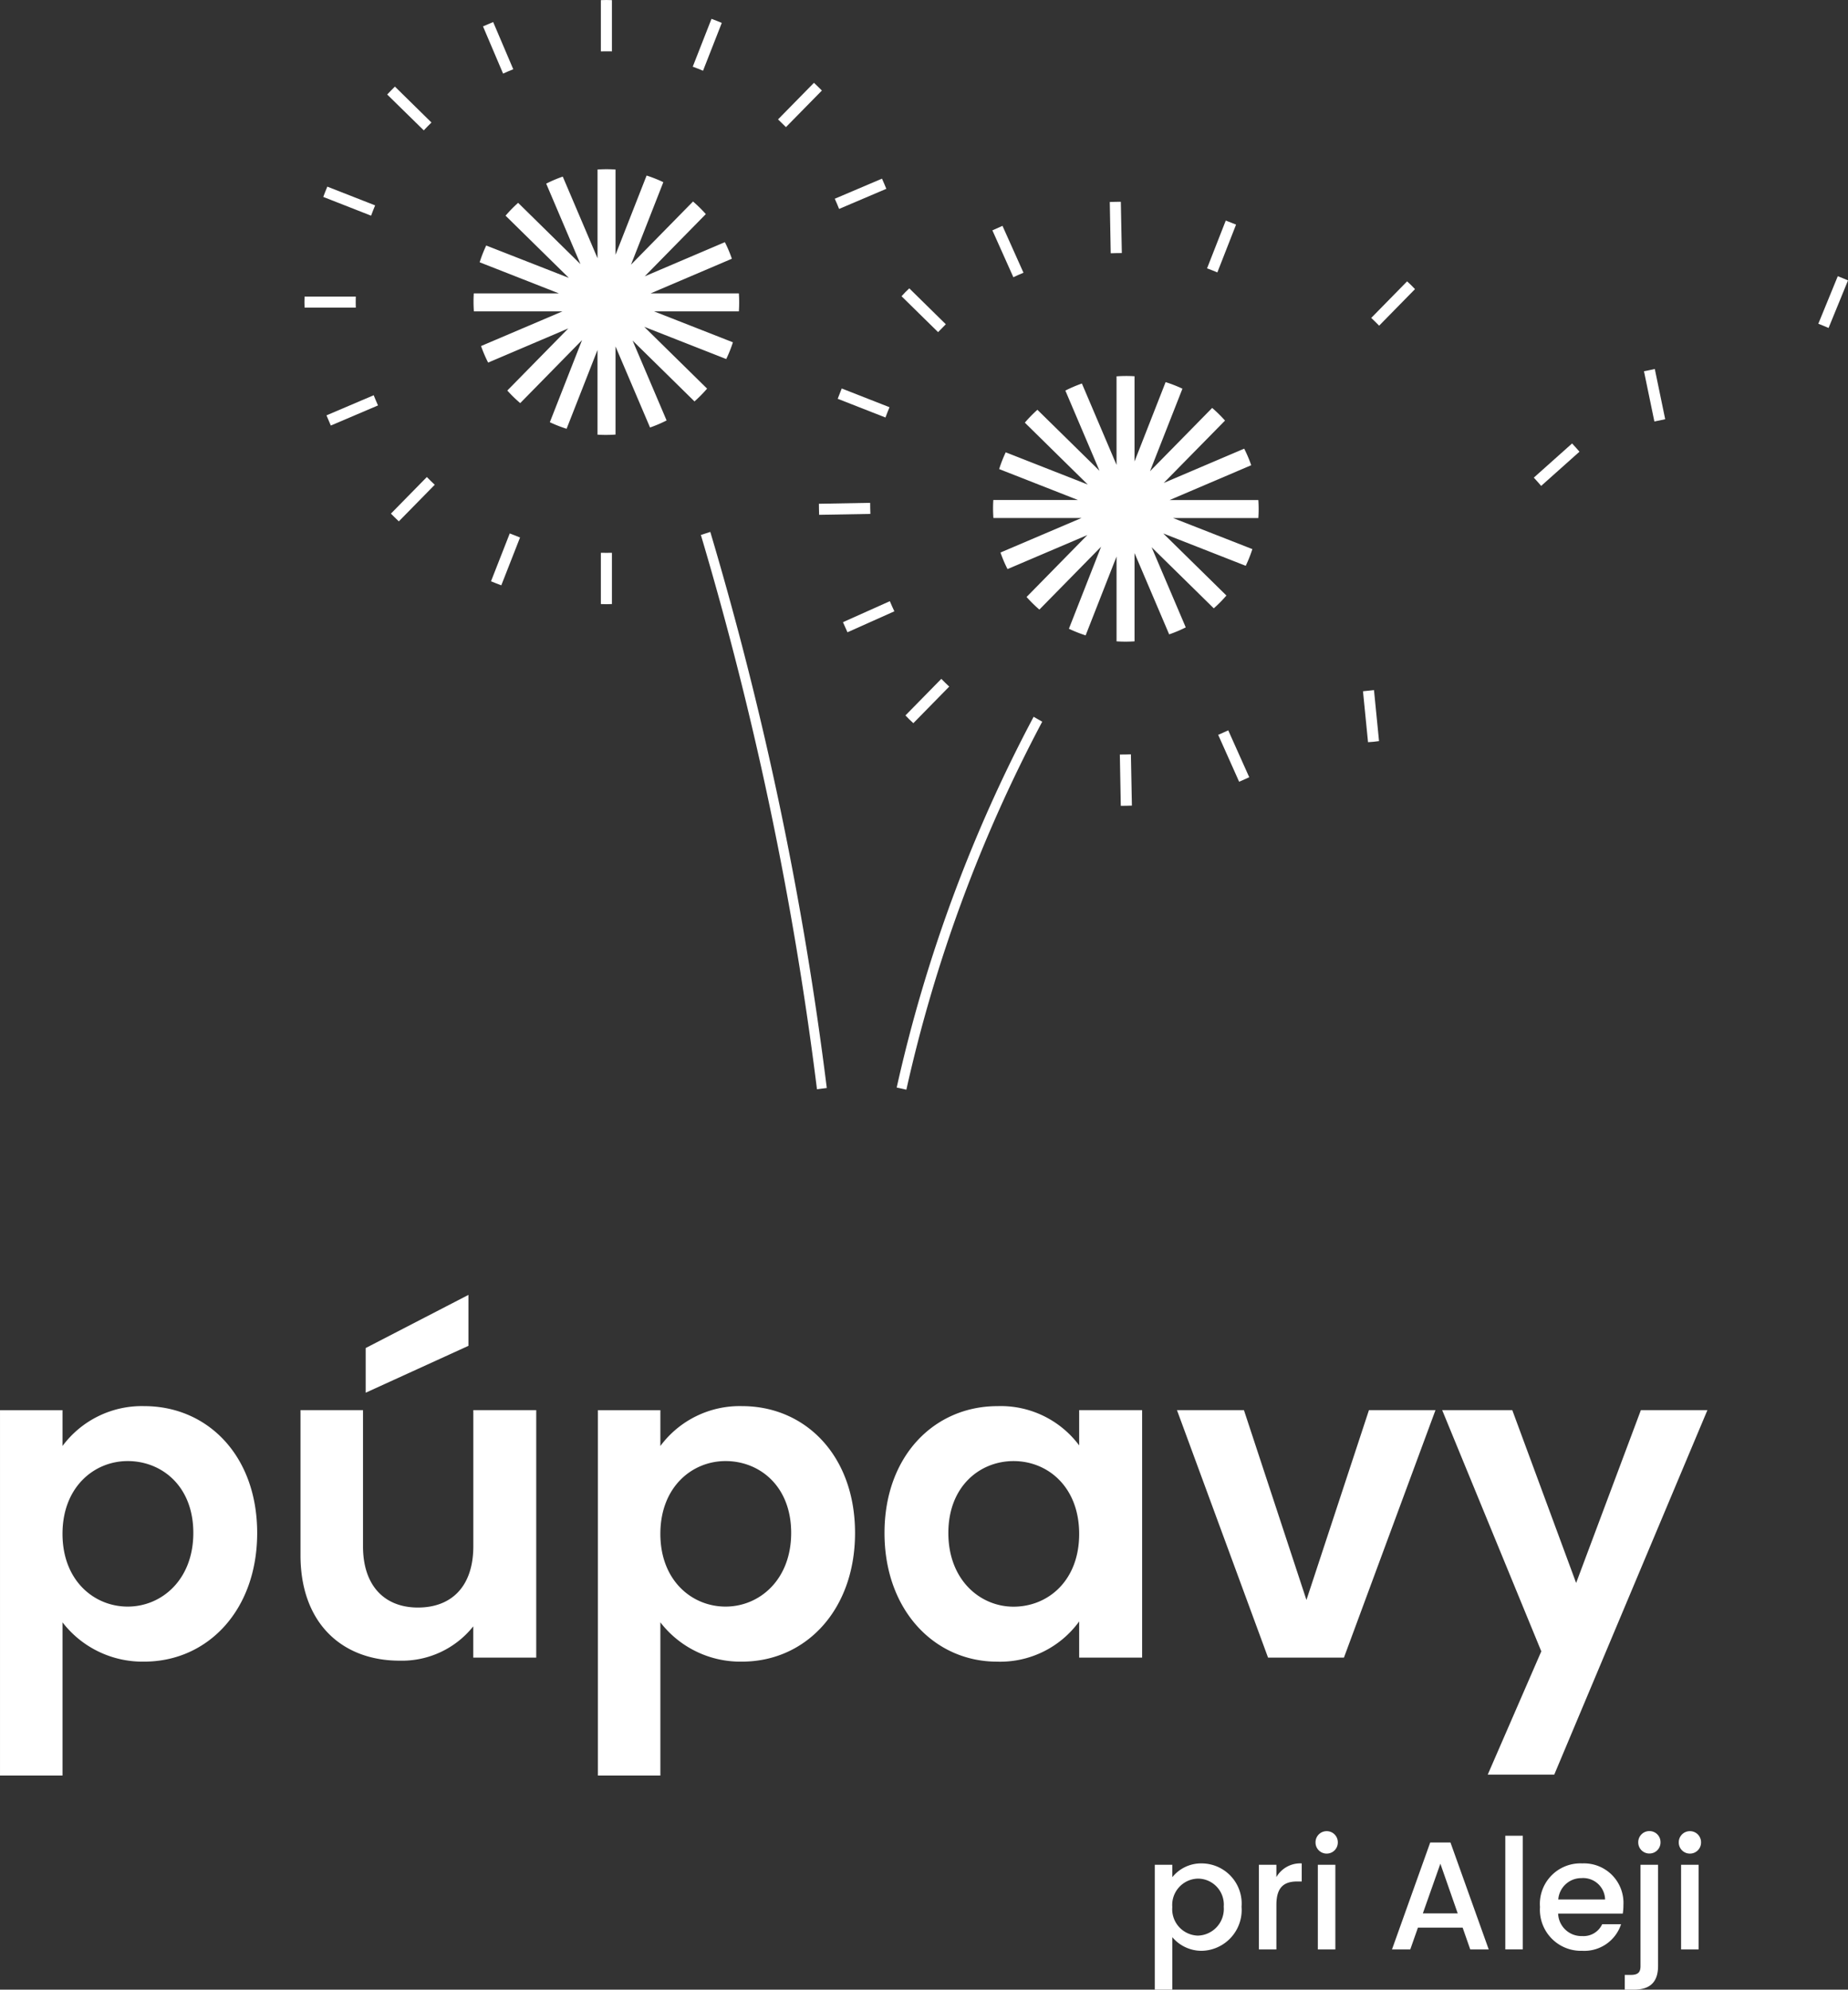 <svg xmlns="http://www.w3.org/2000/svg" width="160.066" height="172.267" viewBox="0 0 160.066 172.267">
  <rect x="0" y="0" width="160.066" height="172.267" fill="#333333" stroke="none"/>
  <g id="logo-project" transform="translate(-318.571 -498.494)">
    <g id="Group_1517" data-name="Group 1517" transform="translate(318.571 620.237)">
      <path id="Path_1962" data-name="Path 1962" d="M-7.741-29.051c5.492,0,9.785,4.292,9.785,10.983S-2.249-6.93-7.741-6.93a8.746,8.746,0,0,1-7.076-3.4V2.933h-5.414V-28.7h5.414v3.1A8.556,8.556,0,0,1-7.741-29.051Zm-1.431,4.757c-2.9,0-5.646,2.242-5.646,6.3s2.745,6.3,5.646,6.3c2.939,0,5.685-2.321,5.685-6.382S-6.233-24.294-9.172-24.294Z" transform="translate(20.232 29.051)" fill="#fff"/>
    </g>
    <g id="Group_1518" data-name="Group 1518" transform="translate(344.599 610.607)">
      <path id="Path_1963" data-name="Path 1963" d="M1.872,2.634H-3.581V-.073A7.9,7.9,0,0,1-9.961,2.9c-4.988,0-8.585-3.248-8.585-9.126V-18.791h5.414V-7c0,3.443,1.893,5.3,4.755,5.3,2.94,0,4.8-1.856,4.8-5.3V-18.791H1.872ZM-4-28.769v4.41L-12.9-20.3v-3.868Z" transform="translate(18.546 28.769)" fill="#fff"/>
    </g>
    <g id="Group_1519" data-name="Group 1519" transform="translate(370.355 620.237)">
      <path id="Path_1964" data-name="Path 1964" d="M-7.743-29.051c5.492,0,9.786,4.292,9.786,10.983S-2.251-6.93-7.743-6.93a8.744,8.744,0,0,1-7.075-3.4V2.933h-5.415V-28.7h5.415v3.1A8.554,8.554,0,0,1-7.743-29.051Zm-1.43,4.757c-2.9,0-5.646,2.242-5.646,6.3s2.745,6.3,5.646,6.3c2.939,0,5.684-2.321,5.684-6.382S-6.234-24.294-9.173-24.294Z" transform="translate(20.233 29.051)" fill="#fff"/>
    </g>
    <g id="Group_1520" data-name="Group 1520" transform="translate(395.183 620.238)">
      <path id="Path_1965" data-name="Path 1965" d="M-10.484-20.092a8.47,8.47,0,0,1,7.077,3.4v-3.056H2.046V1.681H-3.407V-1.451a8.45,8.45,0,0,1-7.116,3.481c-5.414,0-9.745-4.448-9.745-11.138S-15.937-20.092-10.484-20.092Zm1.392,4.757c-2.9,0-5.646,2.165-5.646,6.226s2.745,6.381,5.646,6.381c2.978,0,5.685-2.243,5.685-6.3S-6.114-15.335-9.092-15.335Z" transform="translate(20.268 20.092)" fill="#fff"/>
    </g>
    <g id="Group_1521" data-name="Group 1521" transform="translate(420.515 620.584)">
      <path id="Path_1966" data-name="Path 1966" d="M-14.537-19.461-9.123-3.025l5.414-16.437H2.053L-5.875,1.965h-6.574l-7.889-21.426Z" transform="translate(20.338 19.461)" fill="#fff"/>
    </g>
    <g id="Group_1522" data-name="Group 1522" transform="translate(443.487 620.585)">
      <path id="Path_1967" data-name="Path 1967" d="M-3.657-28.663H2.106L-11.159,2.894h-5.762l4.64-10.674-8.585-20.883h6.072L-9.264-13.7Z" transform="translate(20.866 28.663)" fill="#fff"/>
    </g>
    <g id="Group_1523" data-name="Group 1523" transform="translate(418.595 659.828)">
      <path id="Path_1968" data-name="Path 1968" d="M-2.756-9.931A3.478,3.478,0,0,1,.688-6.18,3.537,3.537,0,0,1-2.756-2.362,3.316,3.316,0,0,1-5.311-3.546V1H-6.826V-9.811h1.515v1.077A3.2,3.2,0,0,1-2.756-9.931Zm-.332,1.317A2.281,2.281,0,0,0-5.311-6.153,2.286,2.286,0,0,0-3.088-3.679,2.31,2.31,0,0,0-.855-6.18,2.25,2.25,0,0,0-3.088-8.614Z" transform="translate(6.826 9.931)" fill="#fff"/>
    </g>
    <g id="Group_1524" data-name="Group 1524" transform="translate(427.61 659.828)">
      <path id="Path_1969" data-name="Path 1969" d="M-1.855.683H-3.371V-6.646h1.516v1.065A2.389,2.389,0,0,1,.34-6.765V-5.2H-.046c-1.116,0-1.808.466-1.808,2.022Z" transform="translate(3.371 6.765)" fill="#fff"/>
    </g>
    <g id="Group_1525" data-name="Group 1525" transform="translate(432.517 657.034)">
      <path id="Path_1970" data-name="Path 1970" d="M-1.753-8.332A.96.96,0,0,1-.782-9.3a.957.957,0,0,1,.958.971.957.957,0,0,1-.958.971A.96.96,0,0,1-1.753-8.332Zm.2,1.942H-.036V.939H-1.553Z" transform="translate(1.753 9.303)" fill="#fff"/>
    </g>
    <g id="Group_1526" data-name="Group 1526" transform="translate(439.139 658.019)">
      <path id="Path_1971" data-name="Path 1971" d="M-1.492-1.039H-5.363L-6.028.85H-7.611L-4.3-8.408h1.755L.768.85h-1.6ZM-3.42-6.572l-1.518,4.3h3.02Z" transform="translate(7.611 8.408)" fill="#fff"/>
    </g>
    <g id="Group_1527" data-name="Group 1527" transform="translate(448.954 657.434)">
      <path id="Path_1972" data-name="Path 1972" d="M-1.376-8.939H.14V.9H-1.376Z" transform="translate(1.376 8.939)" fill="#fff"/>
    </g>
    <g id="Group_1528" data-name="Group 1528" transform="translate(451.958 659.828)">
      <path id="Path_1973" data-name="Path 1973" d="M-2.9.694A3.557,3.557,0,0,1-6.561-3.1,3.51,3.51,0,0,1-2.9-6.874a3.418,3.418,0,0,1,3.565,3.6,4.716,4.716,0,0,1-.054.744h-5.6A2.017,2.017,0,0,0-2.9-.583,1.775,1.775,0,0,0-1.174-1.607H.462A3.348,3.348,0,0,1-2.9.694ZM-4.977-3.748H-.922A1.9,1.9,0,0,0-2.969-5.6,2,2,0,0,0-4.977-3.748Z" transform="translate(6.561 6.874)" fill="#fff"/>
    </g>
    <g id="Group_1529" data-name="Group 1529" transform="translate(459.299 657.034)">
      <path id="Path_1974" data-name="Path 1974" d="M.071-9.554V-.79c0,1.49-.8,2.049-2.1,2.049h-.785V-.018H-2.3c.639,0,.851-.226.851-.772V-9.554ZM-1.645-11.5a.96.96,0,0,1,.971-.971.957.957,0,0,1,.958.971.957.957,0,0,1-.958.971A.96.96,0,0,1-1.645-11.5Z" transform="translate(2.815 12.467)" fill="#fff"/>
    </g>
    <g id="Group_1530" data-name="Group 1530" transform="translate(463.979 657.034)">
      <path id="Path_1975" data-name="Path 1975" d="M-1.752-8.332A.96.96,0,0,1-.781-9.3a.957.957,0,0,1,.958.971.957.957,0,0,1-.958.971A.96.96,0,0,1-1.752-8.332Zm.2,1.942H-.035V.939H-1.551Z" transform="translate(1.752 9.303)" fill="#fff"/>
    </g>
    <g id="Group_1531" data-name="Group 1531" transform="translate(370.615 498.494)">
      <path id="Path_1976" data-name="Path 1976" d="M.088-4.028c-.16,0-.318-.012-.479-.012s-.319.009-.479.012V.408C-.55.4-.23.4.088.406Z" transform="translate(0.87 4.04)" fill="#fff"/>
    </g>
    <g id="Group_1532" data-name="Group 1532" transform="translate(360.405 500.403)">
      <path id="Path_1977" data-name="Path 1977" d="M.24.031-1.5-4.054q-.445.18-.881.375L-.641.409q.432-.2.876-.372l.005,0Z" transform="translate(2.382 4.054)" fill="#fff"/>
    </g>
    <g id="Group_1533" data-name="Group 1533" transform="translate(344.941 524.169)">
      <path id="Path_1978" data-name="Path 1978" d="M.408-.868v0H-4.028c0,.16-.011.318-.011.479s.008.319.011.479H.408C.4-.232.4-.551.408-.868Z" transform="translate(4.039 0.87)" fill="#fff"/>
    </g>
    <g id="Group_1534" data-name="Group 1534" transform="translate(346.571 514.653)">
      <path id="Path_1979" data-name="Path 1979" d="M.41-.657l0,0L.4-.665-3.73-2.284c-.122.294-.24.591-.351.891L.061.231C.17-.069.288-.363.41-.657Z" transform="translate(4.081 2.284)" fill="#fff"/>
    </g>
    <g id="Group_1535" data-name="Group 1535" transform="translate(378.574 500.125)">
      <path id="Path_1980" data-name="Path 1980" d="M-1.393.412v0L.231-3.73c-.294-.122-.591-.24-.891-.351L-2.284.061c.3.11.595.227.887.35Z" transform="translate(2.284 4.081)" fill="#fff"/>
    </g>
    <g id="Group_1536" data-name="Group 1536" transform="translate(390.875 513.96)">
      <path id="Path_1981" data-name="Path 1981" d="M.409-1.5c-.12-.3-.246-.589-.376-.88L-4.056-.641q.2.436.375.882Z" transform="translate(4.056 2.382)" fill="#fff"/>
    </g>
    <g id="Group_1537" data-name="Group 1537" transform="translate(385.962 505.664)">
      <path id="Path_1982" data-name="Path 1982" d="M.348-2.816c-.224-.228-.454-.449-.687-.669L-3.449-.318q.348.328.684.67Z" transform="translate(3.449 3.485)" fill="#fff"/>
    </g>
    <g id="Group_1538" data-name="Group 1538" transform="translate(352.11 505.984)">
      <path id="Path_1983" data-name="Path 1983" d="M.348-.332l0,0,0,0-3.166-3.11c-.228.224-.449.454-.669.686L-.318.348Q.007,0,.348-.332Z" transform="translate(3.485 3.449)" fill="#fff"/>
    </g>
    <g id="Group_1539" data-name="Group 1539" transform="translate(346.849 532.714)">
      <path id="Path_1984" data-name="Path 1984" d="M.036-2.382l-.011.005L-4.054-.64q.18.445.376.881L.41-1.5Q.213-1.936.036-2.382Z" transform="translate(4.054 2.382)" fill="#fff"/>
    </g>
    <g id="Group_1540" data-name="Group 1540" transform="translate(370.615 546.354)">
      <path id="Path_1985" data-name="Path 1985" d="M-.87.4c.16,0,.319.012.479.012S-.072.4.088.4V-4.04c-.321.008-.64.008-.958,0Z" transform="translate(0.87 4.04)" fill="#fff"/>
    </g>
    <g id="Group_1541" data-name="Group 1541" transform="translate(352.431 539.795)">
      <path id="Path_1986" data-name="Path 1986" d="M.347-2.817Q0-3.143-.335-3.486L-3.447-.317c.223.228.453.45.685.669L.343-2.81l.006-.005Z" transform="translate(3.447 3.486)" fill="#fff"/>
    </g>
    <g id="Group_1542" data-name="Group 1542" transform="translate(361.1 544.679)">
      <path id="Path_1987" data-name="Path 1987" d="M.227-3.731Q-.22-3.9-.66-4.081L-2.284.061c.295.122.591.24.891.351L.226-3.718l0-.012Z" transform="translate(2.284 4.081)" fill="#fff"/>
    </g>
    <g id="Group_1543" data-name="Group 1543" transform="translate(379.278 544.547)">
      <path id="Path_1988" data-name="Path 1988" d="M.15,4.426A296.717,296.717,0,0,0-9.906-43.565l.816-.263A297.775,297.775,0,0,1,1,4.318Z" transform="translate(9.906 43.829)" fill="#fff"/>
    </g>
    <g id="Group_1544" data-name="Group 1544" transform="translate(437.341 522.854)">
      <path id="Path_1989" data-name="Path 1989" d="M.347-2.813C.235-2.927.128-3.045.013-3.157s-.234-.217-.351-.327L-3.444-.318q.351.328.685.67Z" transform="translate(3.444 3.485)" fill="#fff"/>
    </g>
    <g id="Group_1545" data-name="Group 1545" transform="translate(423.121 517.591)">
      <path id="Path_1990" data-name="Path 1990" d="M-1.389.408.23-3.728q-.444-.183-.892-.348L-2.283.061q.445.163.885.348l.006,0Z" transform="translate(2.283 4.076)" fill="#fff"/>
    </g>
    <g id="Group_1546" data-name="Group 1546" transform="translate(396.658 523.459)">
      <path id="Path_1991" data-name="Path 1991" d="M.35-.335v0h0L-2.814-3.444c-.114.112-.231.219-.344.333s-.217.234-.327.351L-.319.347Q.009,0,.35-.335Z" transform="translate(3.485 3.444)" fill="#fff"/>
    </g>
    <g id="Group_1547" data-name="Group 1547" transform="translate(404.527 518.048)">
      <path id="Path_1992" data-name="Path 1992" d="M.243.02l0,0L.242.005-1.571-4.042q-.44.186-.875.39L-.628.408Q-.2.2.243.02Z" transform="translate(2.446 4.042)" fill="#fff"/>
    </g>
    <g id="Group_1548" data-name="Group 1548" transform="translate(476.066 522.407)">
      <path id="Path_1993" data-name="Path 1993" d="M-1.448.412v0L.236-3.706c-.293-.126-.588-.249-.886-.364L-2.336.047q.446.172.883.363Z" transform="translate(2.336 4.07)" fill="#fff"/>
    </g>
    <g id="Group_1549" data-name="Group 1549" transform="translate(451.423 536.889)">
      <path id="Path_1994" data-name="Path 1994" d="M.363-2.623Q.05-2.987-.276-3.337L-3.592-.379q.325.35.637.716Z" transform="translate(3.592 3.337)" fill="#fff"/>
    </g>
    <g id="Group_1550" data-name="Group 1550" transform="translate(460.969 530.441)">
      <path id="Path_1995" data-name="Path 1995" d="M-.769.417C-.456.358-.143.291.168.22l-.9-4.348q-.467.108-.938.195Z" transform="translate(1.666 4.128)" fill="#fff"/>
    </g>
    <g id="Group_1551" data-name="Group 1551" transform="translate(414.695 515.963)">
      <path id="Path_1996" data-name="Path 1996" d="M.089.391H.1v0L.014-4.05c-.319,0-.638.009-.957.02L-.862.409C-.546.4-.228.39.089.391Z" transform="translate(0.944 4.05)" fill="#fff"/>
    </g>
    <g id="Group_1552" data-name="Group 1552" transform="translate(391.129 532.129)">
      <path id="Path_1997" data-name="Path 1997" d="M.412-.661.4-.665-3.728-2.283q-.183.444-.348.892L.061.23Q.226-.218.412-.661Z" transform="translate(4.076 2.283)" fill="#fff"/>
    </g>
    <g id="Group_1553" data-name="Group 1553" transform="translate(424.082 561.729)">
      <path id="Path_1998" data-name="Path 1998" d="M-1.571-4.042l0,0q-.432.2-.871.388L-.628.408C-.335.283-.043.154.247.018L-1.57-4.04Z" transform="translate(2.446 4.042)" fill="#fff"/>
    </g>
    <g id="Group_1554" data-name="Group 1554" transform="translate(436.627 558.244)">
      <path id="Path_1999" data-name="Path 1999" d="M.127.319-.31-4.095q-.477.059-.953.1L-.826.413C-.666.4-.508.395-.348.378S-.031.338.127.319Z" transform="translate(1.263 4.095)" fill="#fff"/>
    </g>
    <g id="Group_1555" data-name="Group 1555" transform="translate(415.567 563.804)">
      <path id="Path_2000" data-name="Path 2000" d="M-.944-4.032-.862.409C-.543.409-.224.4.1.389L.014-4.05Q-.464-4.031-.944-4.032Z" transform="translate(0.944 4.05)" fill="#fff"/>
    </g>
    <g id="Group_1556" data-name="Group 1556" transform="translate(396.997 557.269)">
      <path id="Path_2001" data-name="Path 2001" d="M-3.443-.319c.112.114.218.231.333.345s.234.217.351.327L.348-2.814c-.234-.219-.461-.442-.684-.67Z" transform="translate(3.443 3.485)" fill="#fff"/>
    </g>
    <g id="Group_1557" data-name="Group 1557" transform="translate(389.501 542.03)">
      <path id="Path_2002" data-name="Path 2002" d="M.409.012C.4-.306.389-.625.39-.944l-4.44.081c0,.319.009.639.02.957L.4.015H.409Z" transform="translate(4.05 0.944)" fill="#fff"/>
    </g>
    <g id="Group_1558" data-name="Group 1558" transform="translate(391.585 550.545)">
      <path id="Path_2003" data-name="Path 2003" d="M.406-1.575C.27-1.863.142-2.152.018-2.445L-4.042-.628c.125.294.254.586.39.875L.4-1.564l.012-.005S.407-1.574.406-1.575Z" transform="translate(4.042 2.445)" fill="#fff"/>
    </g>
    <g id="Group_1559" data-name="Group 1559" transform="translate(396.239 560.554)">
      <path id="Path_2004" data-name="Path 2004" d="M-10.611,2.961l-.838-.186a127.537,127.537,0,0,1,11.86-32.1l.745.426A126.613,126.613,0,0,0-10.611,2.961Z" transform="translate(11.449 29.325)" fill="#fff"/>
    </g>
    <g id="Group_1560" data-name="Group 1560" transform="translate(359.591 513.146)">
      <path id="Path_2005" data-name="Path 2005" d="M-.669-1.9-6.111-7.249l7.1,2.788A11.365,11.365,0,0,0,1.568-5.91L-5.259-8.587H2.084a11.531,11.531,0,0,0,0-1.558H-5.561l7.038-3a11.38,11.38,0,0,0-.605-1.436L-6.07-11.623-.778-17.01A11.514,11.514,0,0,0-1.887-18.1l-5.372,5.468,2.8-7.142a11.365,11.365,0,0,0-1.449-.574L-8.6-13.486V-20.87a11.393,11.393,0,0,0-1.558,0v7.684l-3.012-7.07a11.376,11.376,0,0,0-1.434.609l2.969,6.97-5.4-5.309a11.6,11.6,0,0,0-1.089,1.113l5.481,5.385L-19.8-14.29a11.51,11.51,0,0,0-.568,1.452l6.866,2.693h-7.375a11.54,11.54,0,0,0,.009,1.558h7.669l-7.048,3a11.508,11.508,0,0,0,.613,1.433l6.943-2.957-5.282,5.377A11.522,11.522,0,0,0-16.854-.645L-11.5-6.1l-2.789,7.109a11.5,11.5,0,0,0,1.451.568l2.678-6.827V2.086A11.538,11.538,0,0,0-8.6,2.078V-5.551L-5.61,1.466A11.434,11.434,0,0,0-4.176.855L-7.122-6.06-1.76-.792A11.514,11.514,0,0,0-.669-1.9Z" transform="translate(20.894 20.895)" fill="#fff"/>
    </g>
    <g id="Group_1561" data-name="Group 1561" transform="translate(427.589 531.047) rotate(90)">
      <path id="Path_2006" data-name="Path 2006" d="M20.226,18.992l-5.442-5.346,7.1,2.788a11.365,11.365,0,0,0,.574-1.449l-6.827-2.678h7.343a11.532,11.532,0,0,0,0-1.558H15.333l7.038-3a11.38,11.38,0,0,0-.605-1.436L14.825,9.272l5.292-5.387a11.514,11.514,0,0,0-1.109-1.094L13.635,8.26l2.8-7.142A11.365,11.365,0,0,0,14.989.544L12.3,7.41V.025a11.394,11.394,0,0,0-1.558,0V7.712L7.726.642a11.5,11.5,0,0,0-1.434.609L9.261,8.221l-5.4-5.309A11.6,11.6,0,0,0,2.767,4.025L8.248,9.41,1.1,6.6A11.51,11.51,0,0,0,.531,8.057L7.4,10.75H.022a11.54,11.54,0,0,0,.009,1.558H7.7l-7.048,3a11.381,11.381,0,0,0,.613,1.433l6.943-2.957L2.926,19.162a11.523,11.523,0,0,0,1.115,1.089L9.4,14.8,6.609,21.907a11.5,11.5,0,0,0,1.451.568l2.678-6.827v7.333a11.538,11.538,0,0,0,1.558-.008V15.345l2.989,7.016a11.434,11.434,0,0,0,1.434-.61l-2.947-6.915L19.134,20.1A11.514,11.514,0,0,0,20.226,18.992Z" transform="translate(0 0)" fill="#fff"/>
    </g>
  </g>
</svg>
